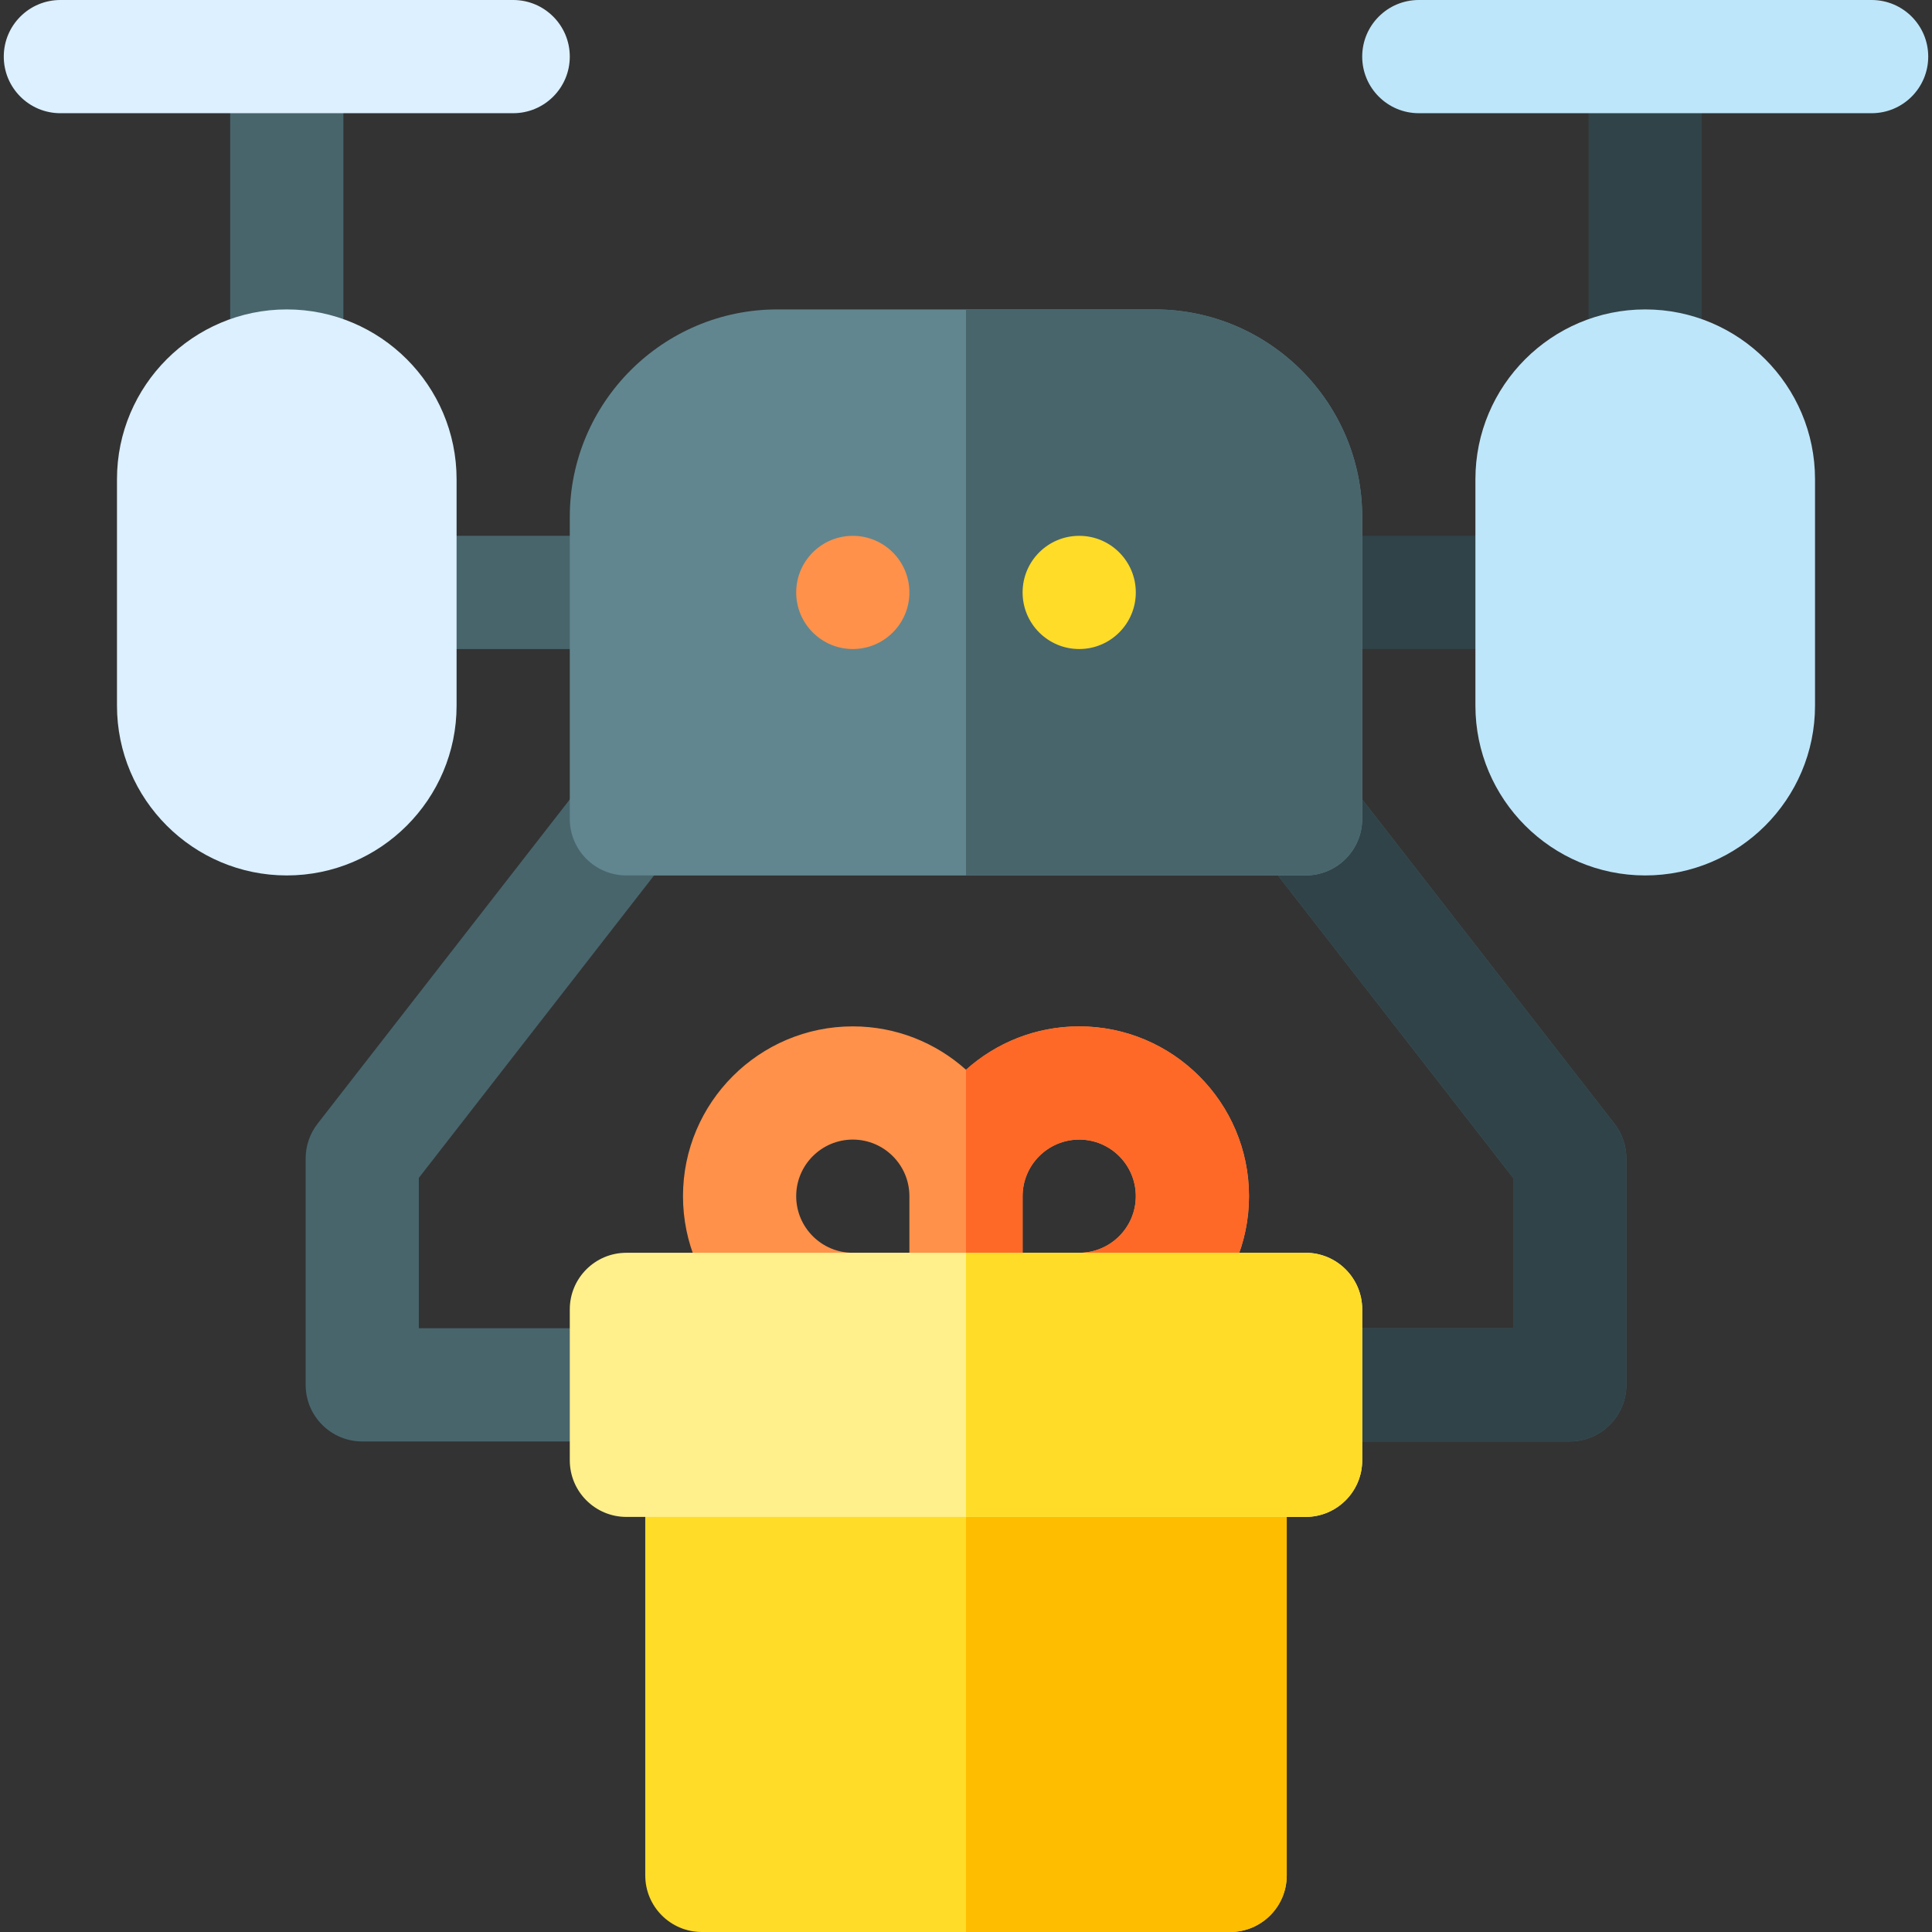 <svg id="Capa_1" enable-background="new 0 0 512 512" height="512" viewBox="0 0 512 512" width="512" xmlns="http://www.w3.org/2000/svg"><rect x="0" y="0" width="512" height="512" fill="#333333" stroke="none"/><path d="m286 272c-11.517 0-22.032 4.354-30 11.495-7.968-7.141-18.483-11.495-30-11.495-24.813 0-45 20.187-45 45s20.187 45 45 45h30 30c24.813 0 45-20.187 45-45s-20.187-45-45-45zm-75 45c0-8.271 6.729-15 15-15s15 6.729 15 15v15h-15c-8.271 0-15-6.729-15-15zm75 15h-15v-15c0-8.271 6.729-15 15-15s15 6.729 15 15-6.729 15-15 15z" fill="#ff914a"/><path d="m286 362c24.813 0 45-20.187 45-45s-20.187-45-45-45c-11.517 0-22.032 4.354-30 11.495v78.505zm-15-45c0-8.271 6.729-15 15-15s15 6.729 15 15-6.729 15-15 15h-15z" fill="#ff6928"/><path d="m326 512h-140c-8.284 0-15-6.716-15-15v-100c0-8.284 6.716-15 15-15h140c8.284 0 15 6.716 15 15v100c0 8.284-6.716 15-15 15z" fill="#ffdc28"/><path d="m326 382h-70v130h70c8.284 0 15-6.716 15-15v-100c0-8.284-6.716-15-15-15z" fill="#ffbd00"/><path d="m416 382h-70c-8.284 0-15-6.716-15-15s6.716-15 15-15h55v-39.854l-62.336-80.146h-165.328l-62.336 80.146v39.854h55c8.284 0 15 6.716 15 15s-6.716 15-15 15h-70c-8.284 0-15-6.716-15-15v-60c0-3.335 1.112-6.576 3.16-9.209l70-90c2.842-3.654 7.211-5.791 11.84-5.791h180c4.629 0 8.998 2.137 11.84 5.791l70 90c2.048 2.633 3.16 5.874 3.16 9.209v60c0 8.284-6.716 15-15 15z" fill="#48656c"/><path d="m357.84 207.791c-2.842-3.654-7.211-5.791-11.84-5.791h-90v30h82.664l62.336 80.146v39.854h-55c-8.284 0-15 6.716-15 15s6.716 15 15 15h70c8.284 0 15-6.716 15-15v-60c0-3.335-1.112-6.576-3.16-9.209z" fill="#304348"/><path d="m91 15v82c0 8.284-6.716 15-15 15s-15-6.716-15-15v-82z" fill="#48656c"/><path d="m136 30h-120c-8.284 0-15-6.716-15-15s6.716-15 15-15h120c8.284 0 15 6.716 15 15s-6.716 15-15 15z" fill="#dcf0ff"/><path d="m451 15v82c0 8.284-6.716 15-15 15s-15-6.716-15-15v-82z" fill="#304348"/><path d="m496 30h-120c-8.284 0-15-6.716-15-15s6.716-15 15-15h120c8.284 0 15 6.716 15 15s-6.716 15-15 15z" fill="#bee6fa"/><path d="m166 172h-60c-8.284 0-15-6.716-15-15s6.716-15 15-15h60c8.284 0 15 6.716 15 15s-6.716 15-15 15z" fill="#48656c"/><path d="m406 172h-60c-8.284 0-15-6.716-15-15s6.716-15 15-15h60c8.284 0 15 6.716 15 15s-6.716 15-15 15z" fill="#304348"/><path d="m346 232h-180c-8.284 0-15-6.716-15-15v-80c0-30.327 24.673-55 55-55h100c30.327 0 55 24.673 55 55v80c0 8.284-6.716 15-15 15z" fill="#61868f"/><path d="m306 82h-50v150h90c8.284 0 15-6.716 15-15v-80c0-30.327-24.673-55-55-55z" fill="#48656c"/><circle cx="286" cy="157" fill="#ffdc28" r="15"/><circle cx="226" cy="157" fill="#ff914a" r="15"/><path d="m76 232c-24.813 0-45-20.187-45-45v-60c0-24.813 20.187-45 45-45s45 20.187 45 45v60c0 24.813-20.187 45-45 45z" fill="#dcf0ff"/><path d="m436 232c-24.813 0-45-20.187-45-45v-60c0-24.813 20.187-45 45-45s45 20.187 45 45v60c0 24.813-20.187 45-45 45z" fill="#bee6fa"/><path d="m346 402h-180c-8.284 0-15-6.716-15-15v-40c0-8.284 6.716-15 15-15h180c8.284 0 15 6.716 15 15v40c0 8.284-6.716 15-15 15z" fill="#fff08c"/><path d="m346 332h-90v70h90c8.284 0 15-6.716 15-15v-40c0-8.284-6.716-15-15-15z" fill="#ffdc28"/></svg>